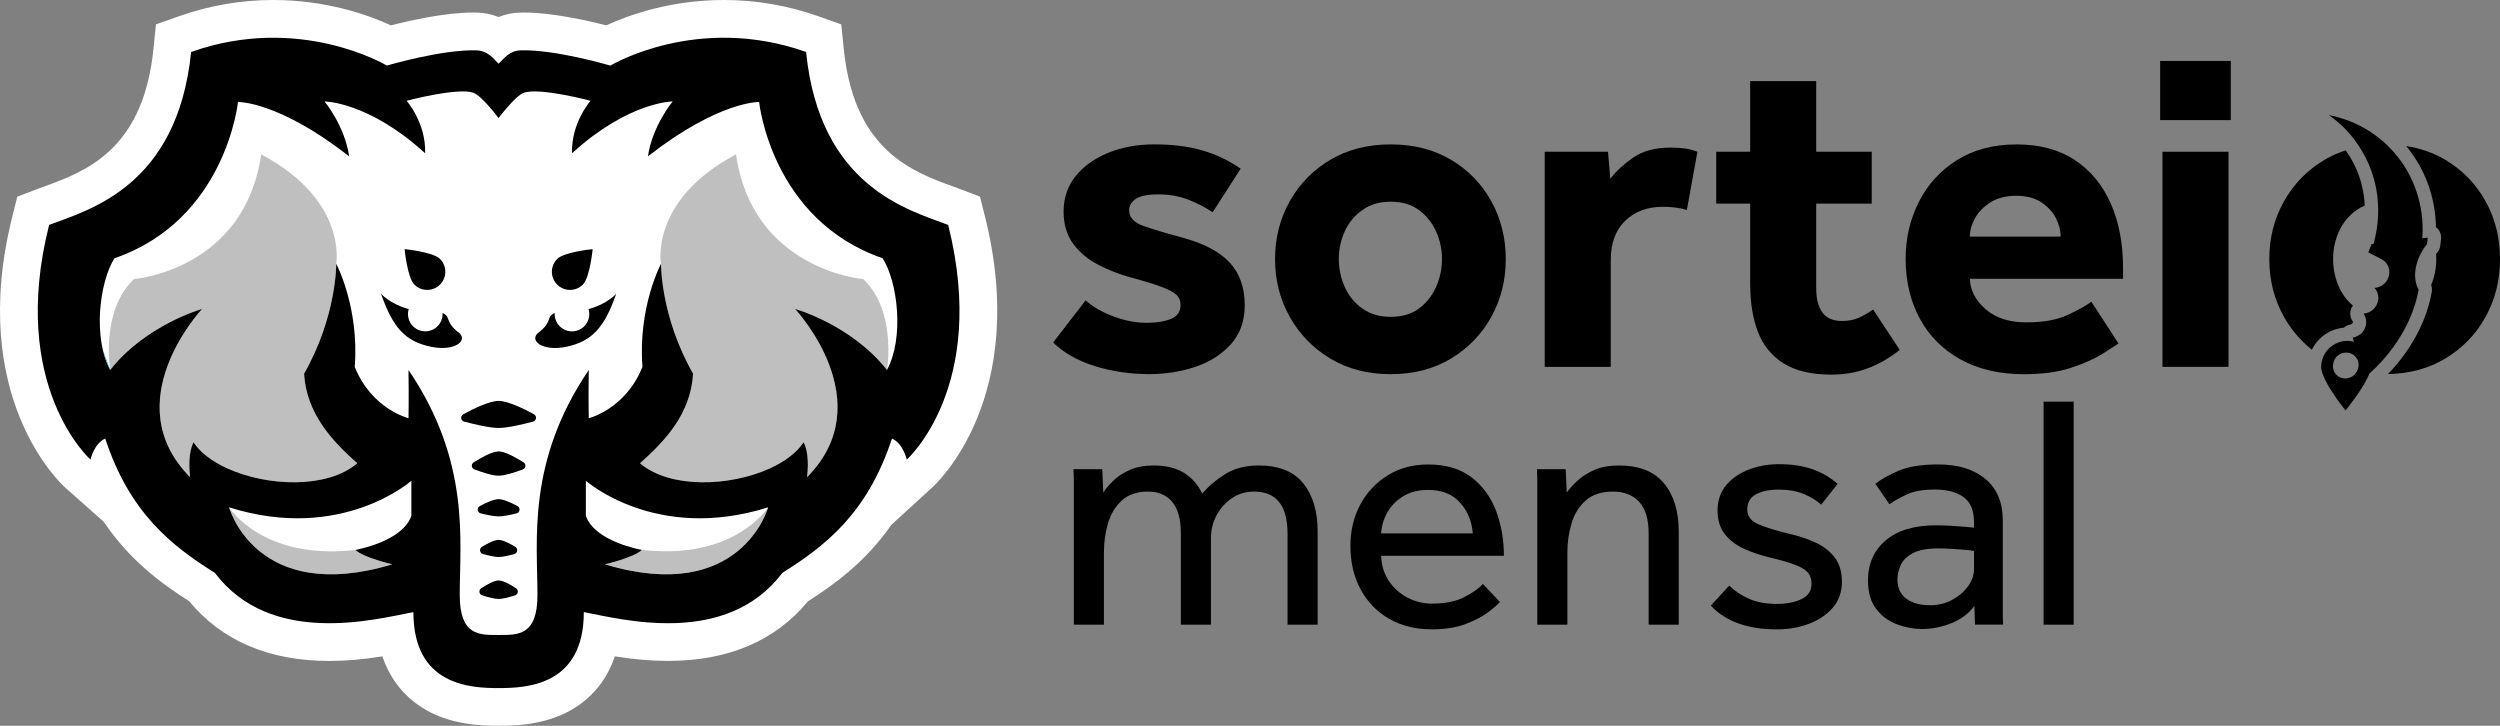 <svg xmlns="http://www.w3.org/2000/svg" xmlns:xlink="http://www.w3.org/1999/xlink" id="Camada_2" viewBox="0 0 1125.71 326.83"><rect x="0" y="0" width="1125.71" height="326.83" fill="#808080" stroke="none"/><defs><style>.cls-1{fill:none;}.cls-1,.cls-2,.cls-3,.cls-4{stroke-width:0px;}.cls-2{fill:url(#linear-gradient);}.cls-5{opacity:.25;}.cls-4{fill:#fff;}</style><linearGradient id="linear-gradient" x1="48.04" y1="310.82" x2="48.04" y2="17.04" gradientUnits="userSpaceOnUse"><stop offset="0" stop-color="#005580"></stop><stop offset="1" stop-color="#00e5e5"></stop></linearGradient></defs><g id="Camada_1-2"><path class="cls-4" d="M443.42,97.12l-2.16-8.59-8.27-3.15c-1.31-.5-2.7-1-4.16-1.53-8.36-3.03-19.81-7.19-29.19-15.96-11.22-10.49-17.68-25.6-19.75-46.19l-1.08-10.72-10.16-3.6c-13.83-4.9-28.18-7.38-42.66-7.38-24.09,0-43,6.82-53.01,11.42-9.18-2.34-24.69-5.77-36.97-5.77-.68,0-1.35.01-2,.03-3.32.09-6.51.77-9.5,2-3-1.24-6.2-1.91-9.52-2-.62-.02-1.29-.03-1.98-.03h0c-12.28,0-27.79,3.42-36.97,5.77C166.03,6.82,147.12,0,123.03,0h0c-14.48,0-28.83,2.48-42.65,7.38l-10.16,3.6-1.08,10.72c-2.07,20.58-8.53,35.69-19.74,46.18-9.38,8.78-20.81,12.93-29.17,15.97-1.47.53-2.86,1.04-4.17,1.54l-8.26,3.15-2.16,8.57c-20.67,81.92,22.01,120.93,23.84,122.55l17.23,15.28c11.54,17.08,25.26,27.34,38.49,35.8,14.73,17.83,35.95,26.87,63.07,26.87,7.48,0,15.17-.66,23.91-2.06,4.52,13.35,13.24,20.59,20.1,24.4,10.97,6.08,22.99,6.86,32.24,6.86,5.95,0,19.88,0,32.26-6.87,6.85-3.8,15.57-11.05,20.08-24.4,8.75,1.4,16.45,2.06,23.93,2.06,27.12,0,48.33-9.04,63.05-26.87,12.89-8.24,26.22-18.19,37.56-34.45l18.2-16.64c1.82-1.62,44.45-40.63,23.83-122.53Z"></path><path class="cls-3" d="M426.94,101.27c-17.53-6.68-57.84-16.98-63.97-77.87-49.08-17.39-88.14,6.13-88.14,6.13,0,0-24.87-7.34-40.31-6.86-5.21.15-7.7,3.81-10.01,6.02-2.27-2.2-4.8-5.87-10.01-6.02-15.44-.48-40.31,6.86-40.31,6.86,0,0-39.06-23.51-88.14-6.13-6.13,60.89-46.43,71.19-63.93,77.87-18.38,72.84,18.63,105.67,18.63,105.67,0,0,1.65-7.37,6.64-9.46,11.04,33.63,29.97,48.31,49.33,60.45,25.31,33.45,72.15,20.98,89.42,17.68,0,33.01,25.53,34.22,38.37,34.22s38.37-1.21,38.37-34.22c17.31,3.3,64.15,15.77,89.42-17.68,19.37-12.14,38.29-26.81,49.33-60.45,4.99,2.09,6.68,9.46,6.68,9.46,0,0,36.97-32.83,18.63-105.67ZM185.23,232.22c-3.89,11.7-25.2,15.4-25.2,15.4,3.7,3.52,16.65,6.49,16.65,6.49-61.44,18.45-73.54-25.67-73.54-25.67,50.62,15.99,82.09-11.96,82.09-11.96v15.74ZM272.34,254.11s12.95-2.97,16.69-6.49c0,0-21.35-3.7-25.23-15.4v-15.74s31.47,27.95,82.09,11.96c0,0-12.1,44.12-73.54,25.67ZM399.39,166.6c-15.77-20.06-40.6-27.29-41.41-27.51.84.88,38.84,42.07,5.43,75.78.95-7.81-.15-13.17-1.54-15.73-3.15,4.77-8.62,8.8-15.29,11.81-18.08,8.22-45,9.13-58.39-2.35,11.26-10.01,22.81-22.23,23.91-40.31-14.74-25.86-14.45-49.52-14.45-49.52,0,0-10.45,19.62-8.36,46.43-7.63,19.07-24.17,23.11-24.17,23.11,0,0-.22-8.36,0-21.71-27.99,41.19-23.11,76.8-23.11,101.31,0,18.45-8.84,18.01-17.5,18.01s-17.5.44-17.5-18.01c0-24.5,4.91-60.12-23.07-101.31.18,13.35,0,21.71,0,21.71,0,0-16.54-4.03-24.21-23.11,2.09-26.81-8.33-46.43-8.33-46.43,0,0,.26,23.66-14.49,49.52,1.14,18.08,12.69,30.3,23.95,40.31-13.42,11.48-40.31,10.56-58.43,2.35-6.68-3.01-12.14-7.04-15.29-11.81-1.36,2.57-2.49,7.92-1.54,15.73-33.41-33.71,4.58-74.9,5.43-75.78-.77.22-25.64,7.45-41.41,27.51-7.89-14.45-4.84-39.72,1.94-50.32,50.25-17.31,55.6-70.35,55.6-70.35,0,0,18.01-.55,50.07,24.46-2.05-13.9-11.11-24.72-11.11-24.72,0,0,19.81.07,45.3,23.33.48-13.61-8.33-23.62-8.33-23.62,0,0,22.89-6.09,30.04-3.63,3.81,1.32,11.37,11.41,11.37,11.41,0,0,7.59-10.09,11.41-11.41,7.12-2.46,30,3.63,30,3.63,0,0-8.8,10.01-8.33,23.62,25.49-23.25,45.33-23.33,45.33-23.33,0,0-9.1,10.82-11.15,24.72,32.09-25.01,50.07-24.46,50.07-24.46,0,0,5.39,53.04,55.6,70.35,6.79,10.6,9.83,35.87,1.94,50.32Z"></path><path class="cls-3" d="M240.07,189.83c-4.44,1.2-11.45,2.87-15.55,2.87s-11.1-1.68-15.54-2.87c-1.55-.41-1.8-2.5-.38-3.29,4.41-2.41,11.71-6.02,15.92-6.02s11.52,3.62,15.93,6.02c1.4.78,1.17,2.87-.39,3.29Z"></path><path class="cls-3" d="M235.43,211.37c-3.2,1.2-8.06,2.83-10.92,2.83s-7.71-1.64-10.9-2.83c-1.37-.52-1.57-2.38-.34-3.16,3.19-2.02,8.29-4.95,11.25-4.95s8.07,2.93,11.25,4.95c1.24.78,1.03,2.64-.33,3.16Z"></path><path class="cls-3" d="M232.6,231.16c-2.67.67-5.99,1.37-8.08,1.37s-5.42-.7-8.07-1.37c-1.58-.39-1.84-2.52-.41-3.29,2.71-1.46,6.28-3.11,8.48-3.11s5.77,1.65,8.5,3.11c1.43.77,1.15,2.9-.41,3.29Z"></path><path class="cls-3" d="M231.6,249.46c-2.32.65-5.24,1.35-7.08,1.35s-4.74-.7-7.08-1.35c-1.48-.43-1.77-2.42-.44-3.23,2.39-1.46,5.57-3.13,7.52-3.13s5.14,1.68,7.53,3.13c1.32.81,1.04,2.8-.45,3.23Z"></path><path class="cls-3" d="M231.94,268.06c-2.38.77-5.5,1.64-7.42,1.64s-5.03-.87-7.41-1.64c-1.43-.45-1.68-2.36-.43-3.18,2.43-1.58,5.8-3.52,7.84-3.52s5.42,1.94,7.84,3.52c1.25.81,1.02,2.72-.41,3.18Z"></path><path class="cls-3" d="M193.92,156.11c-11.18-2.38-16.97-8.25-22.36-23.87,0,0,3.74,4.5,12.46,6.96-1,3.38.4,7.12,3.57,8.96,3.73,2.14,8.5.87,10.66-2.86.78-1.37,1.11-2.87,1.03-4.34,1.14.39,2.09,1.28,2.43,2.47.51,1.75,1.76,4.04,4.72,6.23,4.72,3.49-1.53,8.8-12.51,6.45Z"></path><path class="cls-3" d="M198.13,128.15c-3.19,3.19-8.36,3.19-11.55,0-3.18-3.19-4.4-15.96-4.4-15.96,0,0,12.76,1.22,15.95,4.41,3.19,3.19,3.19,8.36,0,11.55Z"></path><path class="cls-3" d="M277.47,132.25c-5.4,15.62-11.18,21.49-22.37,23.87-10.99,2.35-17.21-2.96-12.5-6.45,2.96-2.19,4.21-4.48,4.72-6.23.36-1.2,1.29-2.09,2.45-2.47-.17,2.85,1.25,5.68,3.89,7.2,3.73,2.14,8.48.87,10.64-2.86,1.11-1.92,1.31-4.12.71-6.1,8.73-2.45,12.46-6.96,12.46-6.96Z"></path><path class="cls-3" d="M266.86,112.19s-1.22,12.77-4.41,15.96c-3.19,3.19-8.36,3.19-11.55,0-3.19-3.19-3.19-8.36,0-11.55,3.19-3.19,15.96-4.41,15.96-4.41Z"></path><path class="cls-2" d="M46.44,158.08l3.19,8.52c-1.39-2.56-2.45-5.43-3.19-8.52Z"></path><g class="cls-5"><path class="cls-3" d="M160.86,208.6c-11.26-10.01-22.81-22.25-23.92-40.31,13.09-22.97,14.34-44.2,14.45-48.64,0-.29.01-.56.01-.85,0,0,5.29-28.62-33.81-49.29-7.41,52.14-57.29,56.17-57.29,56.17-15.2,14.44-10.67,40.94-10.67,40.94,15.78-20.07,40.63-27.31,41.41-27.51-.85.88-38.84,42.06-5.43,75.76-.95-7.78.16-13.14,1.55-15.7,3.15,4.76,8.62,8.79,15.29,11.81,18.09,8.21,45,9.12,58.41-2.36Z"></path><path class="cls-3" d="M288.17,208.6c11.26-10.01,22.81-22.25,23.92-40.31-13.09-22.97-14.34-44.2-14.45-48.64,0-.29-.01-.56-.01-.85,0,0-5.29-28.62,33.81-49.29,7.41,52.14,57.29,56.17,57.29,56.17,15.2,14.44,10.67,40.94,10.67,40.94-15.78-20.07-40.63-27.31-41.41-27.51.85.88,38.84,42.06,5.43,75.76.95-7.78-.16-13.14-1.55-15.7-3.15,4.76-8.62,8.79-15.29,11.81-18.09,8.21-45,9.12-58.41-2.36Z"></path><path class="cls-3" d="M103.17,228.48c.3,1.1,12.88,43.85,73.53,25.63,0,0-12.97-2.96-16.68-6.49-41.08,4.76-56.29-18.27-56.85-19.14Z"></path><path class="cls-3" d="M289.03,247.59c-3.71,3.53-16.68,6.49-16.68,6.49,60.65,18.22,73.23-24.53,73.53-25.63-.56.87-15.77,23.9-56.85,19.14Z"></path></g><path class="cls-3" d="M474.19,154.24l14.66-19c3.17,2.89,7.33,5.3,12.49,7.23,5.16,1.93,10.15,2.89,14.97,2.89,4.4,0,8.05-.58,10.94-1.76,2.89-1.17,4.34-3.27,4.34-6.3,0-1.79-.59-3.27-1.76-4.44-1.17-1.17-3.38-2.38-6.61-3.61-3.24-1.24-7.95-2.68-14.15-4.34-4.96-1.37-9.74-3.23-14.35-5.58-4.61-2.34-8.4-5.47-11.36-9.4-2.96-3.92-4.44-8.84-4.44-14.77s1.79-11.32,5.37-15.8c3.58-4.47,8.47-7.98,14.66-10.53,6.2-2.55,13.15-3.82,20.86-3.82,8.26,0,15.52.93,21.79,2.79,6.26,1.86,11.94,4.58,17.04,8.16l-12.6,19.62c-3.03-2.06-6.61-3.92-10.74-5.58-4.13-1.65-8.74-2.48-13.84-2.48-4.54,0-7.85.66-9.91,1.96-2.07,1.31-3.1,3.07-3.1,5.27,0,3.17,2.17,5.51,6.5,7.02,4.34,1.52,10.08,3.24,17.24,5.16,9.77,2.62,16.93,6.37,21.48,11.25,4.54,4.89,6.81,11.33,6.81,19.31,0,7.02-2.06,12.84-6.19,17.45-4.13,4.61-9.47,8.02-16,10.22-6.54,2.2-13.46,3.3-20.75,3.3-8.67,0-16.87-1.21-24.57-3.61-7.71-2.41-13.97-5.95-18.79-10.64Z"></path><path class="cls-3" d="M574.14,116.65c0-9.5,2.2-18.17,6.61-26.02,4.4-7.85,10.5-14.07,18.28-18.69,7.78-4.61,16.83-6.92,27.16-6.92s19.38,2.31,27.16,6.92c7.78,4.61,13.84,10.84,18.17,18.69s6.5,16.52,6.5,26.02-2.17,18.17-6.5,26.02-10.4,14.11-18.17,18.79c-7.78,4.68-16.83,7.02-27.16,7.02s-19.38-2.34-27.16-7.02c-7.78-4.68-13.87-10.95-18.28-18.79-4.41-7.85-6.61-16.52-6.61-26.02ZM626.18,142.67c5.09,0,9.33-1.24,12.7-3.72,3.37-2.48,5.95-5.71,7.74-9.71,1.79-3.99,2.68-8.19,2.68-12.6s-.9-8.57-2.68-12.49c-1.79-3.92-4.37-7.12-7.74-9.6-3.38-2.48-7.61-3.72-12.7-3.72s-9.19,1.24-12.7,3.72-6.16,5.68-7.95,9.6c-1.79,3.92-2.68,8.09-2.68,12.49s.89,8.61,2.68,12.6c1.79,3.99,4.44,7.23,7.95,9.71s7.74,3.72,12.7,3.72Z"></path><path class="cls-3" d="M695.56,165.18v-96.85h28.5l1.03,12.18c2.48-3.3,5.89-6.47,10.22-9.5,4.34-3.03,9.94-4.54,16.83-4.54,2.61,0,4.85.14,6.71.41,1.86.28,3.68.76,5.47,1.45l-4.75,26.23c-3.03-.96-6.61-1.45-10.74-1.45-7.02,0-12.7,2.1-17.04,6.3-4.34,4.2-6.5,10.15-6.5,17.86v47.91h-29.74Z"></path><path class="cls-3" d="M788.07,128.22v-36.55h-15.28v-23.34h15.28v-31.8h29.74v31.8h24.99v23.34h-24.99v38.2c0,4.68.93,8.3,2.79,10.84,1.86,2.55,4.78,3.82,8.78,3.82,3.03,0,5.64-.52,7.85-1.55,2.2-1.03,4.27-2.24,6.2-3.61l11.98,18.17c-9.22,7.43-19.41,11.15-30.56,11.15-9.22,0-16.52-1.72-21.89-5.16s-9.19-8.19-11.46-14.25c-2.27-6.06-3.41-13.08-3.41-21.06Z"></path><path class="cls-3" d="M941.72,135.86l12.18,18.79c-1.38.96-3.82,2.55-7.33,4.75-3.51,2.2-8.16,4.27-13.94,6.2-5.78,1.93-12.87,2.89-21.27,2.89-11.02,0-20.51-2.2-28.5-6.61-7.99-4.4-14.11-10.53-18.38-18.38-4.27-7.85-6.4-16.86-6.4-27.05,0-9.09,1.96-17.55,5.89-25.4,3.92-7.85,9.63-14.15,17.14-18.9,7.5-4.75,16.49-7.12,26.95-7.12s19.24,2.38,26.33,7.12c7.09,4.75,12.46,11.29,16.11,19.62,3.65,8.33,5.47,17.93,5.47,28.81v4.96h-68.97c.14,5.09,2.48,9.64,7.02,13.63,4.54,3.99,10.67,5.99,18.38,5.99s13.97-1.14,18.79-3.41c4.82-2.27,8.33-4.23,10.53-5.89ZM886.99,106.53h40.89c0-2.75-.72-5.54-2.17-8.36-1.45-2.82-3.65-5.19-6.61-7.12-2.96-1.93-6.71-2.89-11.25-2.89s-8.36.96-11.46,2.89c-3.1,1.93-5.44,4.3-7.02,7.12-1.58,2.82-2.38,5.61-2.38,8.36Z"></path><path class="cls-3" d="M972.69,54.08v-26.64h31.8v26.64h-31.8ZM973.72,165.18v-96.85h29.74v96.85h-29.74Z"></path><path class="cls-3" d="M497.08,281.28h-13.55v-65.58c0-.95-.05-2.43-.15-4.44h12.95l.45,10.54c1.1-1.71,2.61-3.49,4.52-5.35,1.91-1.86,4.37-3.46,7.38-4.82,3.01-1.36,6.63-2.03,10.84-2.03,5.42,0,9.91,1.08,13.48,3.24,3.56,2.16,6.35,5.3,8.36,9.41,2.81-3.31,6.27-6.25,10.39-8.81,4.11-2.56,9.13-3.84,15.06-3.84,9.03,0,15.71,2.69,20.03,8.06,4.32,5.37,6.47,12.57,6.47,21.61v42.01h-13.55v-40.96c0-12.65-5.02-18.97-15.06-18.97-3.71,0-7.03.98-9.94,2.94-2.91,1.96-5.22,4.52-6.93,7.68-1.71,3.16-2.56,6.65-2.56,10.46v38.85h-13.55v-40.96c0-6.52-1.31-11.32-3.92-14.38-2.61-3.06-6.28-4.59-10.99-4.59s-8.83,1.36-11.75,4.07c-2.91,2.71-4.97,6.15-6.17,10.31-1.2,4.17-1.81,8.51-1.81,13.02v32.52Z"></path><path class="cls-3" d="M667.68,262.91l7.68,8.13c-1,1.21-2.81,2.79-5.42,4.74-2.61,1.96-6,3.71-10.16,5.27-4.17,1.55-9.21,2.33-15.13,2.33-7.23,0-13.6-1.58-19.12-4.74-5.52-3.16-9.81-7.58-12.87-13.25-3.06-5.67-4.59-12.22-4.59-19.65,0-6.83,1.48-13,4.44-18.52,2.96-5.52,7.08-9.91,12.35-13.18,5.27-3.26,11.32-4.89,18.14-4.89,8.13,0,14.71,1.96,19.73,5.87,5.02,3.92,8.68,8.99,10.99,15.21,2.31,6.22,3.46,12.9,3.46,20.03h-55.26c.1,4.12,1.2,7.81,3.31,11.07,2.11,3.26,4.89,5.82,8.36,7.68,3.46,1.86,7.2,2.79,11.22,2.79,5.92,0,10.82-1,14.68-3.01,3.86-2.01,6.6-3.96,8.21-5.87ZM621.9,240.17h41.26c-.4-5.42-2.31-10.04-5.72-13.85-3.41-3.81-8.23-5.72-14.46-5.72-4.32,0-8.03.96-11.14,2.86-3.11,1.91-5.5,4.34-7.15,7.3-1.66,2.96-2.58,6.1-2.79,9.41Z"></path><path class="cls-3" d="M705.77,281.28h-13.55v-65.58c0-.95-.05-2.43-.15-4.44h12.95l.45,10.54c1.21-1.71,2.81-3.49,4.82-5.35,2.01-1.86,4.54-3.46,7.6-4.82,3.06-1.36,6.75-2.03,11.07-2.03,9.13,0,15.91,2.69,20.33,8.06,4.42,5.37,6.62,12.57,6.62,21.61v42.01h-13.55v-40.96c0-6.52-1.43-11.32-4.29-14.38-2.86-3.06-6.8-4.59-11.82-4.59s-9.19,1.33-12.2,3.99c-3.01,2.66-5.15,6.1-6.4,10.31-1.26,4.22-1.88,8.58-1.88,13.1v32.52Z"></path><path class="cls-3" d="M770.37,272.69l8.28-9.03c2.51,2.51,5.52,4.52,9.04,6.02,3.51,1.51,7.58,2.26,12.2,2.26s8.28-.73,11.29-2.18c3.01-1.45,4.52-3.74,4.52-6.85,0-2.21-.6-3.96-1.81-5.27-1.21-1.3-3.26-2.48-6.17-3.54-2.91-1.05-6.93-2.18-12.05-3.39-3.61-.9-7.13-2.13-10.54-3.69-3.41-1.56-6.23-3.71-8.43-6.47-2.21-2.76-3.31-6.35-3.31-10.77s1.33-8.33,3.99-11.44c2.66-3.11,6.1-5.44,10.31-7,4.22-1.56,8.63-2.33,13.25-2.33,5.92,0,11.04.78,15.36,2.33,4.31,1.56,8.03,3.74,11.14,6.55l-7.38,9.34c-2.11-1.91-4.74-3.51-7.91-4.82-3.16-1.3-6.85-1.96-11.07-1.96s-7.78.7-10.39,2.11c-2.61,1.41-3.92,3.71-3.92,6.93,0,3.01,1.75,5.25,5.27,6.7,3.51,1.46,8.03,2.84,13.55,4.14,4.42,1,8.41,2.33,11.97,3.99,3.56,1.66,6.42,3.89,8.58,6.7,2.16,2.81,3.24,6.47,3.24,10.99s-1.38,8.51-4.14,11.67c-2.76,3.16-6.35,5.57-10.77,7.23-4.42,1.66-9.19,2.48-14.3,2.48-13.25,0-23.19-3.56-29.81-10.69Z"></path><path class="cls-3" d="M889.32,281.28l-.3-8.43c-2.51,3.41-5.95,6-10.31,7.75-4.37,1.75-8.76,2.63-13.18,2.63-3.82,0-7.6-.7-11.37-2.11s-6.88-3.71-9.34-6.93c-2.46-3.21-3.69-7.48-3.69-12.8,0-7.53,2.66-13.55,7.98-18.07,5.32-4.52,12.9-6.78,22.74-6.78,2.21,0,4.49.08,6.85.23,2.36.15,4.49.3,6.4.45,1.91.15,3.16.28,3.76.38v-2.56c0-5.22-1.58-8.96-4.74-11.22-3.16-2.26-7.45-3.39-12.87-3.39s-9.41.73-12.57,2.18c-3.16,1.46-5.8,2.94-7.91,4.44l-6.32-9.19c2.51-2.01,5.97-3.96,10.39-5.87,4.42-1.91,10.39-2.86,17.92-2.86,8.93,0,16.01,2.18,21.23,6.55,5.22,4.37,7.83,10.57,7.83,18.6v43.37c0,1,.05,2.21.15,3.61h-12.65ZM888.87,256.13v-7.98c-.5-.2-1.66-.38-3.46-.53-1.81-.15-3.84-.3-6.1-.45s-4.44-.23-6.55-.23c-5.02,0-8.86.73-11.52,2.18-2.66,1.46-4.47,3.26-5.42,5.42-.96,2.16-1.43,4.29-1.43,6.4,0,3.72,1.3,6.58,3.92,8.58,2.61,2.01,6.22,3.01,10.84,3.01,3.51,0,6.75-.78,9.71-2.33,2.96-1.55,5.37-3.59,7.23-6.1,1.86-2.51,2.79-5.17,2.79-7.98Z"></path><path class="cls-3" d="M920.19,281.28v-100.43h13.55v100.43h-13.55Z"></path><path class="cls-3" d="M1089.06,130.41h0c-1.33-2.4-1.81-5.29-1.48-8.34.21-2.01.76-4.09,1.64-6.15.12-.28.24-.56.38-.84.84-1.78,1.92-3.53,3.25-5.2l.34-2.87-2.46.28c.57-7.63-.49-15.31-3.13-22.49-2.49-6.76-6.4-13.08-11.76-18.49-.06-.06-.11-.13-.18-.2-7.61-7.61-17.03-12.35-26.97-14.25,2.44,1.7,4.76,3.64,6.94,5.81,3.1,3.1,5.67,6.52,7.82,10.13,2.91,4.89,5,10.14,6.18,15.59.66,3.06,1.06,6.16,1.18,9.29.23,5.72-.46,11.49-2.04,17.09l-.86.1-1.5,3.78.94.48,4.6,2.37c.73.32,1.41.78,2.01,1.37,2.63,2.63,2.55,6.97-.17,9.69-1.28,1.28-2.92,1.98-4.57,2.09,2.41,2.65,2.27,6.82-.38,9.47-1.28,1.28-2.92,1.98-4.57,2.08,1.86,2.64,1.55,6.38-.89,8.83-.28.28-.63.45-.94.68-.95.68-1.98,1.18-3.08,1.34.19.44.33.9.42,1.37.03.16.05.31.07.47-.23-.06-.46-.12-.69-.16-.73-.15-1.49-.23-2.26-.23-.07,0-.14,0-.2,0-3.56.06-6.76,1.76-8.88,4.36-.22.27-.43.55-.63.84-.47.69-.84,1.46-1.16,2.24-.51,1.28-.83,2.65-.86,4.09-.06,3.5,3.38,9.26,6.42,13.66,2.4,3.48,4.56,6.11,4.56,6.11,0,0,7.11-8.6,10.21-15.32.21-.45.45-.92.62-1.36,1.05-.93,2.08-1.91,3.09-2.92,3.6-3.6,6.7-7.46,9.34-11.43,5.03-7.57,8.31-15.61,9.65-23.36ZM1060.29,168.63c-1.18,1.18-2.73,1.78-4.25,1.78s-2.89-.54-3.99-1.63c-1.33-1.33-1.75-3.17-1.45-4.93.2-1.2.67-2.37,1.6-3.31,1.18-1.18,2.73-1.78,4.26-1.78s2.89.54,3.99,1.63c2.09,2.09,2.09,5.42.19,7.74-.13.16-.19.35-.34.5Z"></path><path class="cls-1" d="M1056.06,164.42c.03.07.07.15.14.22.07.07.18.12.25.12-.03-.07-.09-.15-.16-.22-.07-.07-.17-.11-.23-.12Z"></path><polygon class="cls-1" points="1056.05 164.39 1056.05 164.38 1056.05 164.39 1056.05 164.39"></polygon><path class="cls-3" d="M1043.17,154.04c3.06-3.75,7.46-6.08,12.21-6.49.86-.76,1.94-1.27,3.1-1.44-.02,0,.15-.07.46-.29.12-.08.24-.17.36-.25.23-.36.19-.75.07-.92-1.26-1.78-1.45-4.1-.5-6.06.17-.35.38-.67.61-.98-2.67-2.27-4.76-5.05-6.25-8.37-1.79-3.99-2.68-8.19-2.68-12.6s.89-8.57,2.68-12.49c1.79-3.92,4.44-7.12,7.95-9.6,1.13-.8,2.34-1.45,3.62-1.99-.12-2.63-.46-5.29-1.03-7.9-1.04-4.81-2.88-9.45-5.47-13.79-.65-1.1-1.35-2.14-2.07-3.16-3.35,1.08-6.53,2.47-9.51,4.24-7.78,4.61-13.87,10.84-18.28,18.69-4.41,7.85-6.61,16.52-6.61,26.02s2.2,18.17,6.61,26.02c3.25,5.8,7.46,10.71,12.56,14.78.37-.77.77-1.48,1.21-2.13.33-.48.63-.89.95-1.27Z"></path><path class="cls-3" d="M1119.21,90.63c-4.34-7.85-10.4-14.07-18.17-18.69-5.28-3.13-11.15-5.18-17.6-6.18,4.2,5.03,7.5,10.71,9.8,16.96,2.29,6.21,3.52,12.87,3.64,19.54.2.16.4.33.58.51,1.29,1.3,1.92,3.12,1.7,4.94l-.34,2.87c-.13,1.1-.57,2.14-1.26,3.01-.22.28-.43.56-.63.84.05.73.09,1.47.09,2.21,0,4.08-.78,7.98-2.31,11.71.35.97.46,2.03.28,3.07-1.49,8.62-5.14,17.49-10.57,25.66-2.71,4.08-5.8,7.89-9.15,11.36,9.75-.2,18.35-2.51,25.78-6.98,7.78-4.68,13.84-10.95,18.17-18.79s6.5-16.52,6.5-26.02-2.17-18.17-6.5-26.02Z"></path></g></svg>